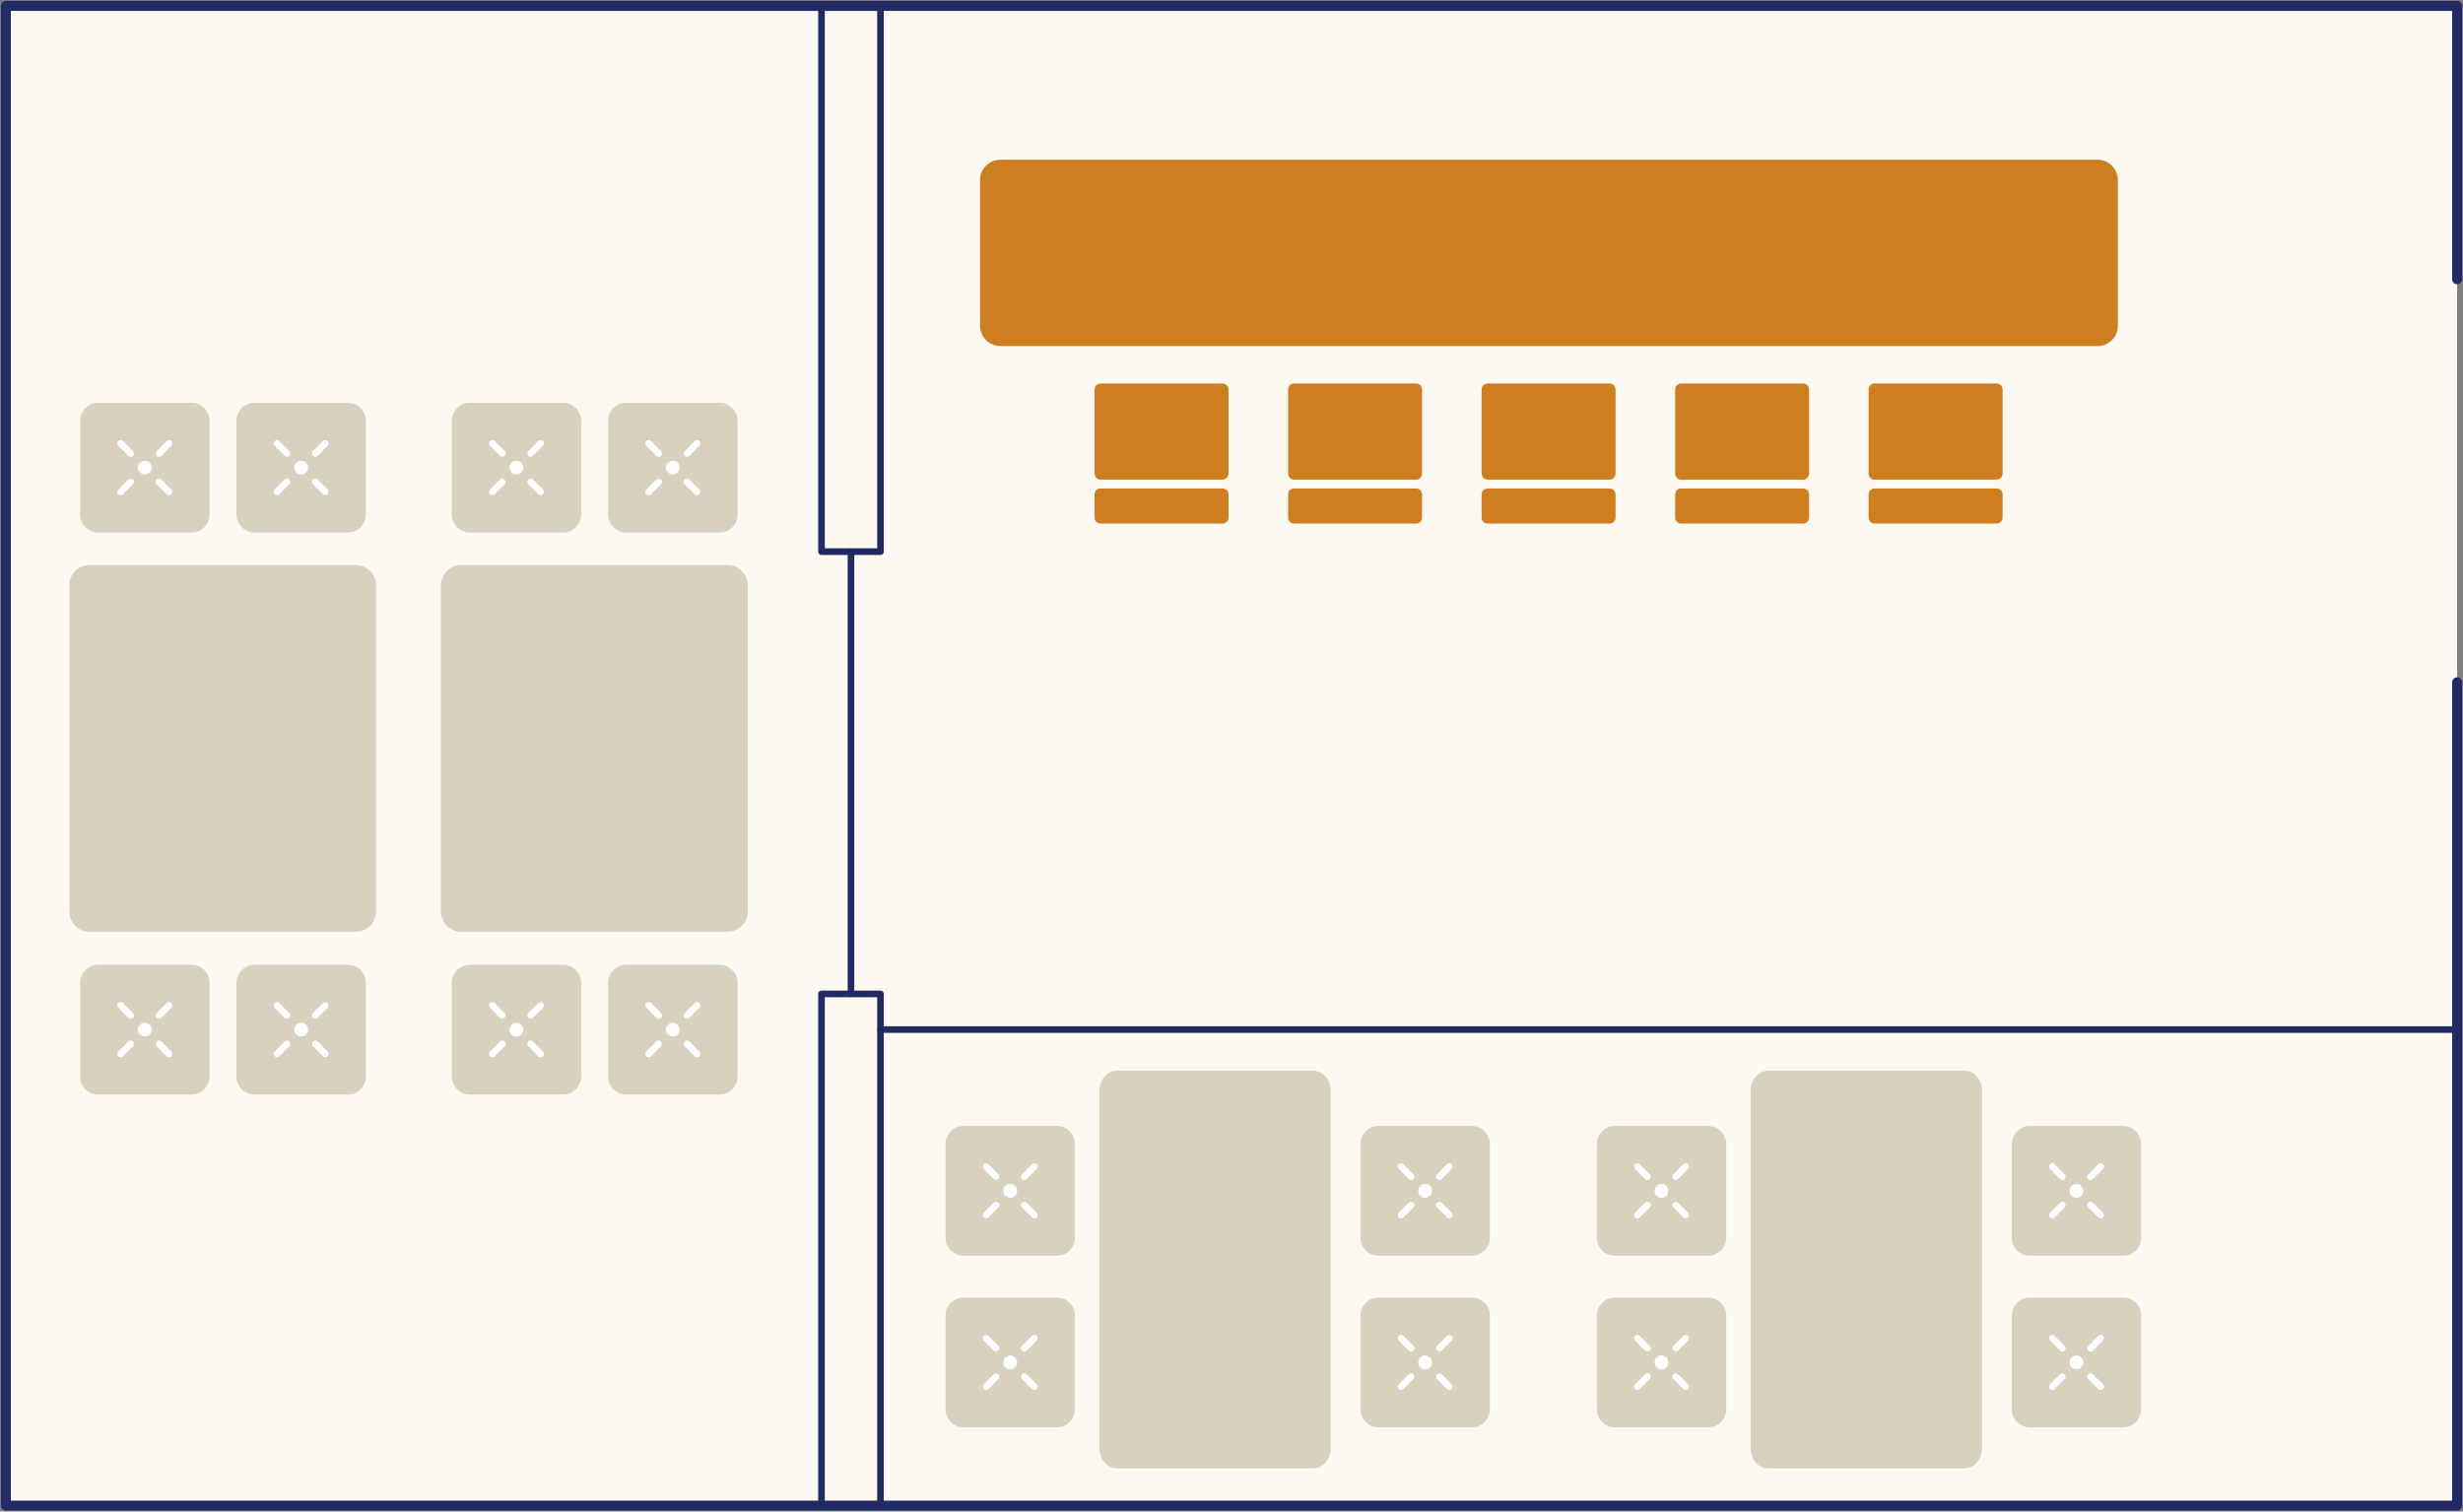<svg width="391" height="240" viewBox="0 0 391 240" fill="none" xmlns="http://www.w3.org/2000/svg">
<rect x="0" y="0" width="391" height="240" fill="#808080" stroke="none"/>
<g clip-path="url(#clip0_170_105694)">
<path d="M390.064 108.334V239.061H0.937V0.939H390.064V44.346" fill="#FBF9F1"/>
<path fill-rule="evenodd" clip-rule="evenodd" d="M0.149 0.939C0.149 0.503 0.502 0.15 0.937 0.15H390.064C390.498 0.15 390.851 0.503 390.851 0.939V44.346C390.851 44.782 390.498 45.136 390.064 45.136C389.629 45.136 389.276 44.782 389.276 44.346V1.729H1.724V238.271H389.276V108.334C389.276 107.897 389.629 107.544 390.064 107.544C390.498 107.544 390.851 107.897 390.851 108.334V239.061C390.851 239.497 390.498 239.85 390.064 239.85H0.937C0.502 239.85 0.149 239.497 0.149 239.061V0.939Z" fill="#222A66"/>
<path fill-rule="evenodd" clip-rule="evenodd" d="M129.887 157.808C129.887 157.518 130.122 157.282 130.412 157.282H139.777C140.067 157.282 140.302 157.518 140.302 157.808V239.061C140.302 239.351 140.067 239.587 139.777 239.587H130.412C130.122 239.587 129.887 239.351 129.887 239.061V157.808ZM130.936 158.335V238.534H139.252V158.335H130.936Z" fill="#222A66"/>
<path fill-rule="evenodd" clip-rule="evenodd" d="M129.887 0.939C129.887 0.649 130.122 0.413 130.412 0.413H139.777C140.067 0.413 140.302 0.649 140.302 0.939V87.593C140.302 87.884 140.067 88.119 139.777 88.119H130.412C130.122 88.119 129.887 87.884 129.887 87.593V0.939ZM130.936 1.466V87.067H139.252V1.466H130.936Z" fill="#222A66"/>
<path d="M336.213 51.71V28.603C336.213 26.813 334.767 25.362 332.982 25.362L158.812 25.362C157.027 25.362 155.581 26.813 155.581 28.603V51.71C155.581 53.5 157.027 54.951 158.812 54.951L332.982 54.951C334.767 54.951 336.213 53.5 336.213 51.71Z" fill="#CD7F1F"/>
<path d="M211.255 229.933V173.225C211.255 171.444 210.005 170 208.462 170H177.311C175.768 170 174.517 171.444 174.517 173.225V229.933C174.517 231.714 175.768 233.158 177.311 233.158H208.462C210.005 233.158 211.255 231.714 211.255 229.933Z" fill="#D8D1BE"/>
<path d="M314.647 229.933V173.225C314.647 171.444 313.396 170 311.853 170H280.702C279.159 170 277.909 171.444 277.909 173.225V229.933C277.909 231.714 279.159 233.158 280.702 233.158H311.853C313.396 233.158 314.647 231.714 314.647 229.933Z" fill="#D8D1BE"/>
<path d="M194.072 60.888H174.718C174.191 60.888 173.763 61.317 173.763 61.846V75.194C173.763 75.723 174.191 76.152 174.718 76.152H194.072C194.599 76.152 195.027 75.723 195.027 75.194V61.846C195.027 61.317 194.599 60.888 194.072 60.888Z" fill="#CD7F1F"/>
<path d="M194.086 77.561H174.704C174.185 77.561 173.763 77.983 173.763 78.505V82.187C173.763 82.708 174.185 83.131 174.704 83.131H194.086C194.606 83.131 195.027 82.708 195.027 82.187V78.505C195.027 77.983 194.606 77.561 194.086 77.561Z" fill="#CD7F1F"/>
<path d="M224.794 60.888H205.441C204.914 60.888 204.486 61.317 204.486 61.846V75.194C204.486 75.723 204.914 76.152 205.441 76.152H224.794C225.322 76.152 225.75 75.723 225.75 75.194V61.846C225.75 61.317 225.322 60.888 224.794 60.888Z" fill="#CD7F1F"/>
<path d="M224.808 77.561H205.427C204.907 77.561 204.486 77.983 204.486 78.505V82.187C204.486 82.708 204.907 83.131 205.427 83.131H224.808C225.328 83.131 225.75 82.708 225.75 82.187V78.505C225.75 77.983 225.328 77.561 224.808 77.561Z" fill="#CD7F1F"/>
<path d="M255.513 60.888H236.159C235.632 60.888 235.204 61.317 235.204 61.846V75.194C235.204 75.723 235.632 76.152 236.159 76.152H255.513C256.04 76.152 256.468 75.723 256.468 75.194V61.846C256.468 61.317 256.04 60.888 255.513 60.888Z" fill="#CD7F1F"/>
<path d="M255.527 77.561H236.145C235.625 77.561 235.204 77.983 235.204 78.505V82.187C235.204 82.708 235.625 83.131 236.145 83.131H255.527C256.047 83.131 256.468 82.708 256.468 82.187V78.505C256.468 77.983 256.047 77.561 255.527 77.561Z" fill="#CD7F1F"/>
<path d="M286.235 60.888H266.882C266.354 60.888 265.927 61.317 265.927 61.846V75.194C265.927 75.723 266.354 76.152 266.882 76.152H286.235C286.763 76.152 287.191 75.723 287.191 75.194V61.846C287.191 61.317 286.763 60.888 286.235 60.888Z" fill="#CD7F1F"/>
<path d="M286.249 77.561H266.868C266.348 77.561 265.927 77.983 265.927 78.505V82.187C265.927 82.708 266.348 83.131 266.868 83.131H286.249C286.769 83.131 287.191 82.708 287.191 82.187V78.505C287.191 77.983 286.769 77.561 286.249 77.561Z" fill="#CD7F1F"/>
<path d="M316.954 60.888H297.6C297.073 60.888 296.645 61.317 296.645 61.846V75.194C296.645 75.723 297.073 76.152 297.6 76.152H316.954C317.481 76.152 317.909 75.723 317.909 75.194V61.846C317.909 61.317 317.481 60.888 316.954 60.888Z" fill="#CD7F1F"/>
<path d="M316.968 77.561H297.586C297.066 77.561 296.645 77.983 296.645 78.505V82.187C296.645 82.708 297.066 83.131 297.586 83.131H316.968C317.487 83.131 317.909 82.708 317.909 82.187V78.505C317.909 77.983 317.487 77.561 316.968 77.561Z" fill="#CD7F1F"/>
<path fill-rule="evenodd" clip-rule="evenodd" d="M139.252 163.472C139.252 163.182 139.487 162.946 139.777 162.946H390.064C390.353 162.946 390.588 163.182 390.588 163.472C390.588 163.763 390.353 163.999 390.064 163.999H139.777C139.487 163.999 139.252 163.763 139.252 163.472Z" fill="#222A66"/>
<path d="M59.704 144.705V92.947C59.704 91.157 58.257 89.707 56.473 89.707H14.235C12.451 89.707 11.004 91.157 11.004 92.947V144.705C11.004 146.494 12.451 147.945 14.235 147.945H56.473C58.257 147.945 59.704 146.494 59.704 144.705Z" fill="#D8D1BE"/>
<path d="M117.08 81.689V66.82C117.08 65.237 115.801 63.955 114.224 63.955H99.398C97.821 63.955 96.542 65.237 96.542 66.82V81.689C96.542 83.272 97.821 84.554 99.398 84.554H114.224C115.801 84.554 117.08 83.272 117.08 81.689Z" fill="#D8D1BE"/>
<path d="M106.806 75.349C107.411 75.349 107.902 74.857 107.902 74.25C107.902 73.643 107.411 73.151 106.806 73.151C106.201 73.151 105.71 73.643 105.71 74.25C105.71 74.857 106.201 75.349 106.806 75.349Z" fill="white"/>
<path fill-rule="evenodd" clip-rule="evenodd" d="M102.6 70.031C102.805 69.825 103.137 69.825 103.342 70.031L104.934 71.628C105.139 71.833 105.139 72.167 104.934 72.372C104.729 72.578 104.397 72.578 104.192 72.372L102.6 70.775C102.395 70.57 102.395 70.236 102.6 70.031Z" fill="white"/>
<path fill-rule="evenodd" clip-rule="evenodd" d="M108.683 76.132C108.888 75.926 109.22 75.926 109.425 76.132L111.017 77.729C111.222 77.934 111.222 78.268 111.017 78.473C110.812 78.679 110.48 78.679 110.275 78.473L108.682 76.876C108.478 76.671 108.478 76.337 108.683 76.132Z" fill="white"/>
<path fill-rule="evenodd" clip-rule="evenodd" d="M104.934 76.132C105.139 76.337 105.139 76.671 104.934 76.876L103.342 78.473C103.137 78.679 102.805 78.679 102.6 78.473C102.395 78.268 102.395 77.934 102.6 77.729L104.192 76.132C104.397 75.926 104.729 75.926 104.934 76.132Z" fill="white"/>
<path fill-rule="evenodd" clip-rule="evenodd" d="M111.017 70.031C111.222 70.236 111.222 70.57 111.017 70.775L109.425 72.372C109.22 72.578 108.888 72.578 108.683 72.372C108.478 72.167 108.478 71.833 108.682 71.628L110.275 70.031C110.48 69.825 110.812 69.825 111.017 70.031Z" fill="white"/>
<path d="M92.262 81.689V66.82C92.262 65.237 90.983 63.955 89.406 63.955H74.581C73.003 63.955 71.724 65.237 71.724 66.82V81.689C71.724 83.272 73.003 84.554 74.581 84.554H89.406C90.983 84.554 92.262 83.272 92.262 81.689Z" fill="#D8D1BE"/>
<path d="M81.988 75.349C82.594 75.349 83.084 74.857 83.084 74.25C83.084 73.643 82.594 73.151 81.988 73.151C81.383 73.151 80.893 73.643 80.893 74.25C80.893 74.857 81.383 75.349 81.988 75.349Z" fill="white"/>
<path fill-rule="evenodd" clip-rule="evenodd" d="M77.782 70.031C77.987 69.825 78.32 69.825 78.524 70.031L80.117 71.628C80.321 71.833 80.321 72.167 80.116 72.372C79.912 72.578 79.579 72.578 79.374 72.372L77.782 70.775C77.577 70.57 77.577 70.236 77.782 70.031Z" fill="white"/>
<path fill-rule="evenodd" clip-rule="evenodd" d="M83.865 76.132C84.07 75.926 84.402 75.926 84.607 76.132L86.199 77.729C86.404 77.934 86.404 78.268 86.199 78.473C85.994 78.679 85.662 78.679 85.457 78.473L83.865 76.876C83.66 76.671 83.66 76.337 83.865 76.132Z" fill="white"/>
<path fill-rule="evenodd" clip-rule="evenodd" d="M80.116 76.132C80.321 76.337 80.321 76.671 80.117 76.876L78.524 78.473C78.32 78.679 77.987 78.679 77.782 78.473C77.577 78.268 77.577 77.934 77.782 77.729L79.374 76.132C79.579 75.926 79.912 75.926 80.116 76.132Z" fill="white"/>
<path fill-rule="evenodd" clip-rule="evenodd" d="M86.199 70.031C86.404 70.236 86.404 70.57 86.199 70.775L84.607 72.372C84.402 72.578 84.07 72.578 83.865 72.372C83.66 72.167 83.66 71.833 83.865 71.628L85.457 70.031C85.662 69.825 85.994 69.825 86.199 70.031Z" fill="white"/>
<path d="M58.079 81.689V66.82C58.079 65.237 56.8 63.955 55.223 63.955H40.398C38.82 63.955 37.541 65.237 37.541 66.82V81.689C37.541 83.272 38.82 84.554 40.398 84.554H55.223C56.8 84.554 58.079 83.272 58.079 81.689Z" fill="#D8D1BE"/>
<path d="M47.805 75.349C48.41 75.349 48.901 74.857 48.901 74.25C48.901 73.643 48.41 73.151 47.805 73.151C47.2 73.151 46.709 73.643 46.709 74.25C46.709 74.857 47.2 75.349 47.805 75.349Z" fill="white"/>
<path fill-rule="evenodd" clip-rule="evenodd" d="M43.599 70.031C43.804 69.825 44.136 69.825 44.341 70.031L45.933 71.628C46.138 71.833 46.138 72.167 45.933 72.372C45.728 72.578 45.396 72.578 45.191 72.372L43.599 70.775C43.394 70.57 43.394 70.236 43.599 70.031Z" fill="white"/>
<path fill-rule="evenodd" clip-rule="evenodd" d="M49.682 76.132C49.887 75.926 50.219 75.926 50.424 76.132L52.016 77.729C52.221 77.934 52.221 78.268 52.016 78.473C51.811 78.679 51.479 78.679 51.274 78.473L49.681 76.876C49.477 76.671 49.477 76.337 49.682 76.132Z" fill="white"/>
<path fill-rule="evenodd" clip-rule="evenodd" d="M45.933 76.132C46.138 76.337 46.138 76.671 45.933 76.876L44.341 78.473C44.136 78.679 43.804 78.679 43.599 78.473C43.394 78.268 43.394 77.934 43.599 77.729L45.191 76.132C45.396 75.926 45.728 75.926 45.933 76.132Z" fill="white"/>
<path fill-rule="evenodd" clip-rule="evenodd" d="M52.016 70.031C52.221 70.236 52.221 70.57 52.016 70.775L50.424 72.372C50.219 72.578 49.887 72.578 49.682 72.372C49.477 72.167 49.477 71.833 49.681 71.628L51.274 70.031C51.479 69.825 51.811 69.825 52.016 70.031Z" fill="white"/>
<path d="M33.261 81.689V66.82C33.261 65.237 31.982 63.955 30.404 63.955H15.579C14.002 63.955 12.723 65.237 12.723 66.82V81.689C12.723 83.272 14.002 84.554 15.579 84.554H30.404C31.982 84.554 33.261 83.272 33.261 81.689Z" fill="#D8D1BE"/>
<path d="M22.987 75.349C23.592 75.349 24.083 74.857 24.083 74.25C24.083 73.643 23.592 73.151 22.987 73.151C22.382 73.151 21.891 73.643 21.891 74.25C21.891 74.857 22.382 75.349 22.987 75.349Z" fill="white"/>
<path fill-rule="evenodd" clip-rule="evenodd" d="M18.781 70.031C18.986 69.825 19.318 69.825 19.523 70.031L21.115 71.628C21.32 71.833 21.32 72.167 21.115 72.372C20.91 72.578 20.578 72.578 20.373 72.372L18.781 70.775C18.576 70.57 18.576 70.236 18.781 70.031Z" fill="white"/>
<path fill-rule="evenodd" clip-rule="evenodd" d="M24.863 76.132C25.068 75.926 25.401 75.926 25.605 76.132L27.198 77.729C27.402 77.934 27.402 78.268 27.198 78.473C26.992 78.679 26.66 78.679 26.455 78.473L24.863 76.876C24.658 76.671 24.658 76.337 24.863 76.132Z" fill="white"/>
<path fill-rule="evenodd" clip-rule="evenodd" d="M21.115 76.132C21.32 76.337 21.32 76.671 21.115 76.876L19.523 78.473C19.318 78.679 18.986 78.679 18.781 78.473C18.576 78.268 18.576 77.934 18.781 77.729L20.373 76.132C20.578 75.926 20.91 75.926 21.115 76.132Z" fill="white"/>
<path fill-rule="evenodd" clip-rule="evenodd" d="M27.198 70.031C27.402 70.236 27.402 70.57 27.198 70.775L25.605 72.372C25.401 72.578 25.068 72.578 24.863 72.372C24.658 72.167 24.658 71.833 24.863 71.628L26.455 70.031C26.66 69.825 26.992 69.825 27.198 70.031Z" fill="white"/>
<path d="M117.08 170.926V156.056C117.08 154.474 115.801 153.191 114.224 153.191H99.398C97.821 153.191 96.542 154.474 96.542 156.056V170.926C96.542 172.508 97.821 173.791 99.398 173.791H114.224C115.801 173.791 117.08 172.508 117.08 170.926Z" fill="#D8D1BE"/>
<path d="M106.807 164.585C107.412 164.585 107.902 164.093 107.902 163.486C107.902 162.879 107.412 162.387 106.807 162.387C106.202 162.387 105.711 162.879 105.711 163.486C105.711 164.093 106.202 164.585 106.807 164.585Z" fill="white"/>
<path fill-rule="evenodd" clip-rule="evenodd" d="M102.6 159.268C102.805 159.062 103.137 159.062 103.342 159.268L104.934 160.865C105.139 161.07 105.139 161.403 104.934 161.609C104.729 161.814 104.397 161.814 104.192 161.609L102.6 160.012C102.395 159.806 102.395 159.473 102.6 159.268Z" fill="white"/>
<path fill-rule="evenodd" clip-rule="evenodd" d="M108.683 165.369C108.888 165.163 109.22 165.163 109.425 165.369L111.017 166.966C111.222 167.171 111.222 167.504 111.017 167.71C110.812 167.915 110.48 167.915 110.275 167.71L108.682 166.113C108.478 165.907 108.478 165.574 108.683 165.369Z" fill="white"/>
<path fill-rule="evenodd" clip-rule="evenodd" d="M104.934 165.369C105.139 165.574 105.139 165.907 104.934 166.113L103.342 167.71C103.137 167.915 102.805 167.915 102.6 167.71C102.395 167.504 102.395 167.171 102.6 166.966L104.192 165.369C104.397 165.163 104.729 165.163 104.934 165.369Z" fill="white"/>
<path fill-rule="evenodd" clip-rule="evenodd" d="M111.017 159.268C111.222 159.473 111.222 159.806 111.017 160.012L109.425 161.609C109.22 161.814 108.888 161.814 108.683 161.609C108.478 161.403 108.478 161.07 108.682 160.865L110.275 159.268C110.48 159.062 110.812 159.062 111.017 159.268Z" fill="white"/>
<path d="M92.262 170.926V156.056C92.262 154.474 90.983 153.191 89.405 153.191H74.58C73.002 153.191 71.724 154.474 71.724 156.056V170.926C71.724 172.508 73.002 173.791 74.58 173.791H89.405C90.983 173.791 92.262 172.508 92.262 170.926Z" fill="#D8D1BE"/>
<path d="M81.988 164.585C82.594 164.585 83.084 164.093 83.084 163.486C83.084 162.879 82.594 162.387 81.988 162.387C81.383 162.387 80.893 162.879 80.893 163.486C80.893 164.093 81.383 164.585 81.988 164.585Z" fill="white"/>
<path fill-rule="evenodd" clip-rule="evenodd" d="M77.782 159.268C77.987 159.062 78.319 159.062 78.524 159.268L80.116 160.865C80.321 161.07 80.321 161.403 80.116 161.609C79.911 161.814 79.579 161.814 79.374 161.609L77.782 160.012C77.577 159.806 77.577 159.473 77.782 159.268Z" fill="white"/>
<path fill-rule="evenodd" clip-rule="evenodd" d="M83.864 165.369C84.069 165.163 84.401 165.163 84.606 165.369L86.198 166.966C86.403 167.171 86.403 167.504 86.198 167.71C85.993 167.915 85.661 167.915 85.456 167.71L83.864 166.113C83.659 165.907 83.659 165.574 83.864 165.369Z" fill="white"/>
<path fill-rule="evenodd" clip-rule="evenodd" d="M80.116 165.369C80.321 165.574 80.321 165.907 80.116 166.113L78.524 167.71C78.319 167.915 77.987 167.915 77.782 167.71C77.577 167.504 77.577 167.171 77.782 166.966L79.374 165.369C79.579 165.163 79.911 165.163 80.116 165.369Z" fill="white"/>
<path fill-rule="evenodd" clip-rule="evenodd" d="M86.198 159.268C86.403 159.473 86.403 159.806 86.198 160.012L84.606 161.609C84.401 161.814 84.069 161.814 83.864 161.609C83.659 161.403 83.659 161.07 83.864 160.865L85.456 159.268C85.661 159.062 85.993 159.062 86.198 159.268Z" fill="white"/>
<path d="M152.959 226.629H167.784C169.361 226.629 170.64 225.346 170.64 223.764V208.894C170.64 207.312 169.361 206.029 167.784 206.029H152.959C151.381 206.029 150.102 207.312 150.102 208.894V223.764C150.102 225.346 151.381 226.629 152.959 226.629Z" fill="#D8D1BE"/>
<path d="M160.371 217.423C160.976 217.423 161.467 216.931 161.467 216.324C161.467 215.717 160.976 215.225 160.371 215.225C159.766 215.225 159.275 215.717 159.275 216.324C159.275 216.931 159.766 217.423 160.371 217.423Z" fill="white"/>
<path fill-rule="evenodd" clip-rule="evenodd" d="M164.582 212.105C164.787 212.311 164.787 212.644 164.582 212.85L162.99 214.446C162.785 214.652 162.452 214.652 162.248 214.447C162.043 214.241 162.042 213.908 162.247 213.702L163.84 212.105C164.044 211.9 164.377 211.9 164.582 212.105Z" fill="white"/>
<path fill-rule="evenodd" clip-rule="evenodd" d="M158.499 218.206C158.704 218.412 158.704 218.745 158.499 218.951L156.907 220.548C156.702 220.753 156.37 220.753 156.165 220.548C155.96 220.342 155.96 220.009 156.165 219.803L157.757 218.206C157.962 218.001 158.294 218.001 158.499 218.206Z" fill="white"/>
<path fill-rule="evenodd" clip-rule="evenodd" d="M156.165 212.105C156.37 211.9 156.702 211.9 156.907 212.105L158.499 213.702C158.704 213.908 158.704 214.241 158.499 214.447C158.294 214.652 157.962 214.652 157.757 214.446L156.165 212.85C155.96 212.644 155.96 212.311 156.165 212.105Z" fill="white"/>
<path fill-rule="evenodd" clip-rule="evenodd" d="M162.248 218.206C162.452 218.001 162.785 218.001 162.99 218.206L164.582 219.803C164.787 220.009 164.787 220.342 164.582 220.548C164.377 220.753 164.044 220.753 163.84 220.548L162.247 218.951C162.042 218.745 162.043 218.412 162.248 218.206Z" fill="white"/>
<path d="M256.351 226.629H271.176C272.753 226.629 274.032 225.346 274.032 223.764V208.894C274.032 207.312 272.753 206.029 271.176 206.029H256.351C254.773 206.029 253.494 207.312 253.494 208.894V223.764C253.494 225.346 254.773 226.629 256.351 226.629Z" fill="#D8D1BE"/>
<path d="M263.763 217.423C264.368 217.423 264.859 216.931 264.859 216.324C264.859 215.717 264.368 215.225 263.763 215.225C263.158 215.225 262.667 215.717 262.667 216.324C262.667 216.931 263.158 217.423 263.763 217.423Z" fill="white"/>
<path fill-rule="evenodd" clip-rule="evenodd" d="M267.974 212.105C268.179 212.311 268.179 212.644 267.974 212.85L266.382 214.446C266.177 214.652 265.845 214.652 265.64 214.447C265.435 214.241 265.435 213.908 265.64 213.702L267.232 212.105C267.437 211.9 267.769 211.9 267.974 212.105Z" fill="white"/>
<path fill-rule="evenodd" clip-rule="evenodd" d="M261.891 218.206C262.096 218.412 262.096 218.745 261.891 218.951L260.299 220.548C260.094 220.753 259.762 220.753 259.557 220.548C259.352 220.342 259.352 220.009 259.557 219.803L261.149 218.206C261.354 218.001 261.686 218.001 261.891 218.206Z" fill="white"/>
<path fill-rule="evenodd" clip-rule="evenodd" d="M259.557 212.105C259.762 211.9 260.094 211.9 260.299 212.105L261.891 213.702C262.096 213.908 262.096 214.241 261.891 214.447C261.686 214.652 261.354 214.652 261.149 214.446L259.557 212.85C259.352 212.644 259.352 212.311 259.557 212.105Z" fill="white"/>
<path fill-rule="evenodd" clip-rule="evenodd" d="M265.64 218.206C265.845 218.001 266.177 218.001 266.382 218.206L267.974 219.803C268.179 220.009 268.179 220.342 267.974 220.548C267.769 220.753 267.437 220.753 267.232 220.548L265.64 218.951C265.435 218.745 265.435 218.412 265.64 218.206Z" fill="white"/>
<path d="M152.959 199.388H167.784C169.361 199.388 170.64 198.105 170.64 196.523V181.653C170.64 180.071 169.361 178.788 167.784 178.788H152.959C151.381 178.788 150.102 180.071 150.102 181.653V196.523C150.102 198.105 151.381 199.388 152.959 199.388Z" fill="#D8D1BE"/>
<path d="M160.371 190.182C160.976 190.182 161.467 189.69 161.467 189.083C161.467 188.476 160.976 187.984 160.371 187.984C159.766 187.984 159.275 188.476 159.275 189.083C159.275 189.69 159.766 190.182 160.371 190.182Z" fill="white"/>
<path fill-rule="evenodd" clip-rule="evenodd" d="M164.582 184.865C164.787 185.07 164.787 185.403 164.582 185.609L162.99 187.206C162.785 187.411 162.452 187.411 162.248 187.206C162.043 187 162.042 186.667 162.247 186.462L163.84 184.865C164.044 184.659 164.377 184.659 164.582 184.865Z" fill="white"/>
<path fill-rule="evenodd" clip-rule="evenodd" d="M158.499 190.966C158.704 191.171 158.704 191.504 158.499 191.71L156.907 193.307C156.702 193.512 156.37 193.512 156.165 193.307C155.96 193.101 155.96 192.768 156.165 192.563L157.757 190.966C157.962 190.76 158.294 190.76 158.499 190.966Z" fill="white"/>
<path fill-rule="evenodd" clip-rule="evenodd" d="M156.165 184.865C156.37 184.659 156.702 184.659 156.907 184.865L158.499 186.462C158.704 186.667 158.704 187 158.499 187.206C158.294 187.411 157.962 187.411 157.757 187.206L156.165 185.609C155.96 185.403 155.96 185.07 156.165 184.865Z" fill="white"/>
<path fill-rule="evenodd" clip-rule="evenodd" d="M162.248 190.966C162.452 190.76 162.785 190.76 162.99 190.966L164.582 192.563C164.787 192.768 164.787 193.101 164.582 193.307C164.377 193.512 164.044 193.512 163.84 193.307L162.247 191.71C162.042 191.504 162.043 191.171 162.248 190.966Z" fill="white"/>
<path d="M256.351 199.388H271.176C272.753 199.388 274.032 198.105 274.032 196.523V181.653C274.032 180.071 272.753 178.788 271.176 178.788H256.351C254.773 178.788 253.494 180.071 253.494 181.653V196.523C253.494 198.105 254.773 199.388 256.351 199.388Z" fill="#D8D1BE"/>
<path d="M263.763 190.182C264.368 190.182 264.859 189.69 264.859 189.083C264.859 188.476 264.368 187.984 263.763 187.984C263.158 187.984 262.667 188.476 262.667 189.083C262.667 189.69 263.158 190.182 263.763 190.182Z" fill="white"/>
<path fill-rule="evenodd" clip-rule="evenodd" d="M267.974 184.865C268.179 185.07 268.179 185.403 267.974 185.609L266.382 187.206C266.177 187.411 265.845 187.411 265.64 187.206C265.435 187 265.435 186.667 265.64 186.462L267.232 184.865C267.437 184.659 267.769 184.659 267.974 184.865Z" fill="white"/>
<path fill-rule="evenodd" clip-rule="evenodd" d="M261.891 190.966C262.096 191.171 262.096 191.504 261.891 191.71L260.299 193.307C260.094 193.512 259.762 193.512 259.557 193.307C259.352 193.101 259.352 192.768 259.557 192.563L261.149 190.966C261.354 190.76 261.686 190.76 261.891 190.966Z" fill="white"/>
<path fill-rule="evenodd" clip-rule="evenodd" d="M259.557 184.865C259.762 184.659 260.094 184.659 260.299 184.865L261.891 186.462C262.096 186.667 262.096 187 261.891 187.206C261.686 187.411 261.354 187.411 261.149 187.206L259.557 185.609C259.352 185.403 259.352 185.07 259.557 184.865Z" fill="white"/>
<path fill-rule="evenodd" clip-rule="evenodd" d="M265.64 190.966C265.845 190.76 266.177 190.76 266.382 190.966L267.974 192.563C268.179 192.768 268.179 193.101 267.974 193.307C267.769 193.512 267.437 193.512 267.232 193.307L265.64 191.71C265.435 191.504 265.435 191.171 265.64 190.966Z" fill="white"/>
<path d="M218.835 226.629H233.66C235.238 226.629 236.517 225.346 236.517 223.764V208.894C236.517 207.312 235.238 206.029 233.66 206.029H218.835C217.257 206.029 215.979 207.312 215.979 208.894V223.764C215.979 225.346 217.257 226.629 218.835 226.629Z" fill="#D8D1BE"/>
<path d="M226.248 217.423C226.853 217.423 227.343 216.931 227.343 216.324C227.343 215.717 226.853 215.225 226.248 215.225C225.642 215.225 225.152 215.717 225.152 216.324C225.152 216.931 225.642 217.423 226.248 217.423Z" fill="white"/>
<path fill-rule="evenodd" clip-rule="evenodd" d="M230.458 212.105C230.663 212.311 230.663 212.644 230.458 212.85L228.866 214.446C228.661 214.652 228.329 214.652 228.124 214.447C227.919 214.241 227.919 213.908 228.124 213.702L229.716 212.105C229.921 211.9 230.253 211.9 230.458 212.105Z" fill="white"/>
<path fill-rule="evenodd" clip-rule="evenodd" d="M224.376 218.206C224.581 218.412 224.581 218.745 224.376 218.951L222.784 220.548C222.579 220.753 222.246 220.753 222.041 220.548C221.836 220.342 221.836 220.009 222.041 219.803L223.633 218.206C223.838 218.001 224.171 218.001 224.376 218.206Z" fill="white"/>
<path fill-rule="evenodd" clip-rule="evenodd" d="M222.041 212.105C222.246 211.9 222.579 211.9 222.784 212.105L224.376 213.702C224.581 213.908 224.581 214.241 224.376 214.447C224.171 214.652 223.838 214.652 223.633 214.446L222.041 212.85C221.836 212.644 221.836 212.311 222.041 212.105Z" fill="white"/>
<path fill-rule="evenodd" clip-rule="evenodd" d="M228.124 218.206C228.329 218.001 228.661 218.001 228.866 218.206L230.458 219.803C230.663 220.009 230.663 220.342 230.458 220.548C230.253 220.753 229.921 220.753 229.716 220.548L228.124 218.951C227.919 218.745 227.919 218.412 228.124 218.206Z" fill="white"/>
<path d="M322.227 226.629H337.052C338.63 226.629 339.909 225.346 339.909 223.764V208.894C339.909 207.312 338.63 206.029 337.052 206.029H322.227C320.65 206.029 319.371 207.312 319.371 208.894V223.764C319.371 225.346 320.65 226.629 322.227 226.629Z" fill="#D8D1BE"/>
<path d="M329.64 217.423C330.245 217.423 330.735 216.931 330.735 216.324C330.735 215.717 330.245 215.225 329.64 215.225C329.035 215.225 328.544 215.717 328.544 216.324C328.544 216.931 329.035 217.423 329.64 217.423Z" fill="white"/>
<path fill-rule="evenodd" clip-rule="evenodd" d="M333.85 212.105C334.055 212.311 334.055 212.644 333.85 212.85L332.258 214.446C332.053 214.652 331.721 214.652 331.516 214.447C331.311 214.241 331.311 213.908 331.516 213.702L333.108 212.105C333.313 211.9 333.645 211.9 333.85 212.105Z" fill="white"/>
<path fill-rule="evenodd" clip-rule="evenodd" d="M327.768 218.206C327.973 218.412 327.973 218.745 327.768 218.951L326.176 220.548C325.971 220.753 325.639 220.753 325.434 220.548C325.229 220.342 325.229 220.009 325.433 219.803L327.026 218.206C327.231 218.001 327.563 218.001 327.768 218.206Z" fill="white"/>
<path fill-rule="evenodd" clip-rule="evenodd" d="M325.434 212.105C325.639 211.9 325.971 211.9 326.176 212.105L327.768 213.702C327.973 213.908 327.973 214.241 327.768 214.447C327.563 214.652 327.231 214.652 327.026 214.446L325.433 212.85C325.229 212.644 325.229 212.311 325.434 212.105Z" fill="white"/>
<path fill-rule="evenodd" clip-rule="evenodd" d="M331.516 218.206C331.721 218.001 332.053 218.001 332.258 218.206L333.85 219.803C334.055 220.009 334.055 220.342 333.85 220.548C333.645 220.753 333.313 220.753 333.108 220.548L331.516 218.951C331.311 218.745 331.311 218.412 331.516 218.206Z" fill="white"/>
<path d="M218.835 199.388H233.66C235.238 199.388 236.517 198.105 236.517 196.523V181.653C236.517 180.071 235.238 178.788 233.66 178.788H218.835C217.257 178.788 215.979 180.071 215.979 181.653V196.523C215.979 198.105 217.257 199.388 218.835 199.388Z" fill="#D8D1BE"/>
<path d="M226.248 190.182C226.853 190.182 227.343 189.69 227.343 189.083C227.343 188.476 226.853 187.984 226.248 187.984C225.642 187.984 225.152 188.476 225.152 189.083C225.152 189.69 225.642 190.182 226.248 190.182Z" fill="white"/>
<path fill-rule="evenodd" clip-rule="evenodd" d="M230.458 184.865C230.663 185.07 230.663 185.403 230.458 185.609L228.866 187.206C228.661 187.411 228.329 187.411 228.124 187.206C227.919 187 227.919 186.667 228.124 186.462L229.716 184.865C229.921 184.659 230.253 184.659 230.458 184.865Z" fill="white"/>
<path fill-rule="evenodd" clip-rule="evenodd" d="M224.376 190.966C224.581 191.171 224.581 191.504 224.376 191.71L222.784 193.307C222.579 193.512 222.246 193.512 222.041 193.307C221.836 193.101 221.836 192.768 222.041 192.563L223.633 190.966C223.838 190.76 224.171 190.76 224.376 190.966Z" fill="white"/>
<path fill-rule="evenodd" clip-rule="evenodd" d="M222.041 184.865C222.246 184.659 222.579 184.659 222.784 184.865L224.376 186.462C224.581 186.667 224.581 187 224.376 187.206C224.171 187.411 223.838 187.411 223.633 187.206L222.041 185.609C221.836 185.403 221.836 185.07 222.041 184.865Z" fill="white"/>
<path fill-rule="evenodd" clip-rule="evenodd" d="M228.124 190.966C228.329 190.76 228.661 190.76 228.866 190.966L230.458 192.563C230.663 192.768 230.663 193.101 230.458 193.307C230.253 193.512 229.921 193.512 229.716 193.307L228.124 191.71C227.919 191.504 227.919 191.171 228.124 190.966Z" fill="white"/>
<path d="M322.227 199.388H337.052C338.63 199.388 339.909 198.105 339.909 196.523V181.653C339.909 180.071 338.63 178.788 337.052 178.788H322.227C320.65 178.788 319.371 180.071 319.371 181.653V196.523C319.371 198.105 320.65 199.388 322.227 199.388Z" fill="#D8D1BE"/>
<path d="M329.64 190.182C330.245 190.182 330.735 189.69 330.735 189.083C330.735 188.476 330.245 187.984 329.64 187.984C329.035 187.984 328.544 188.476 328.544 189.083C328.544 189.69 329.035 190.182 329.64 190.182Z" fill="white"/>
<path fill-rule="evenodd" clip-rule="evenodd" d="M333.85 184.865C334.055 185.07 334.055 185.403 333.85 185.609L332.258 187.206C332.053 187.411 331.721 187.411 331.516 187.206C331.311 187 331.311 186.667 331.516 186.462L333.108 184.865C333.313 184.659 333.645 184.659 333.85 184.865Z" fill="white"/>
<path fill-rule="evenodd" clip-rule="evenodd" d="M327.768 190.966C327.973 191.171 327.973 191.504 327.768 191.71L326.176 193.307C325.971 193.512 325.639 193.512 325.434 193.307C325.229 193.101 325.229 192.768 325.433 192.563L327.026 190.966C327.231 190.76 327.563 190.76 327.768 190.966Z" fill="white"/>
<path fill-rule="evenodd" clip-rule="evenodd" d="M325.434 184.865C325.639 184.659 325.971 184.659 326.176 184.865L327.768 186.462C327.973 186.667 327.973 187 327.768 187.206C327.563 187.411 327.231 187.411 327.026 187.206L325.433 185.609C325.229 185.403 325.229 185.07 325.434 184.865Z" fill="white"/>
<path fill-rule="evenodd" clip-rule="evenodd" d="M331.516 190.966C331.721 190.76 332.053 190.76 332.258 190.966L333.85 192.563C334.055 192.768 334.055 193.101 333.85 193.307C333.645 193.512 333.313 193.512 333.108 193.307L331.516 191.71C331.311 191.504 331.311 191.171 331.516 190.966Z" fill="white"/>
<path d="M58.079 170.926V156.056C58.079 154.474 56.8 153.191 55.222 153.191H40.397C38.819 153.191 37.541 154.474 37.541 156.056V170.926C37.541 172.508 38.819 173.791 40.397 173.791H55.222C56.8 173.791 58.079 172.508 58.079 170.926Z" fill="#D8D1BE"/>
<path d="M47.805 164.585C48.41 164.585 48.901 164.093 48.901 163.486C48.901 162.879 48.41 162.387 47.805 162.387C47.2 162.387 46.709 162.879 46.709 163.486C46.709 164.093 47.2 164.585 47.805 164.585Z" fill="white"/>
<path fill-rule="evenodd" clip-rule="evenodd" d="M43.599 159.268C43.804 159.062 44.136 159.062 44.341 159.268L45.933 160.865C46.138 161.07 46.138 161.403 45.933 161.609C45.728 161.814 45.396 161.814 45.191 161.609L43.599 160.012C43.394 159.806 43.394 159.473 43.599 159.268Z" fill="white"/>
<path fill-rule="evenodd" clip-rule="evenodd" d="M49.682 165.369C49.887 165.163 50.219 165.163 50.424 165.369L52.016 166.966C52.221 167.171 52.221 167.504 52.016 167.71C51.811 167.915 51.479 167.915 51.274 167.71L49.681 166.113C49.477 165.907 49.477 165.574 49.682 165.369Z" fill="white"/>
<path fill-rule="evenodd" clip-rule="evenodd" d="M45.933 165.369C46.138 165.574 46.138 165.907 45.933 166.113L44.341 167.71C44.136 167.915 43.804 167.915 43.599 167.71C43.394 167.504 43.394 167.171 43.599 166.966L45.191 165.369C45.396 165.163 45.728 165.163 45.933 165.369Z" fill="white"/>
<path fill-rule="evenodd" clip-rule="evenodd" d="M52.016 159.268C52.221 159.473 52.221 159.806 52.016 160.012L50.424 161.609C50.219 161.814 49.887 161.814 49.682 161.609C49.477 161.403 49.477 161.07 49.681 160.865L51.274 159.268C51.479 159.062 51.811 159.062 52.016 159.268Z" fill="white"/>
<path d="M33.261 170.926V156.056C33.261 154.474 31.982 153.191 30.404 153.191H15.579C14.002 153.191 12.723 154.474 12.723 156.056V170.926C12.723 172.508 14.002 173.791 15.579 173.791H30.404C31.982 173.791 33.261 172.508 33.261 170.926Z" fill="#D8D1BE"/>
<path d="M22.987 164.585C23.593 164.585 24.083 164.093 24.083 163.486C24.083 162.879 23.593 162.387 22.987 162.387C22.382 162.387 21.892 162.879 21.892 163.486C21.892 164.093 22.382 164.585 22.987 164.585Z" fill="white"/>
<path fill-rule="evenodd" clip-rule="evenodd" d="M18.781 159.268C18.986 159.062 19.319 159.062 19.523 159.268L21.116 160.865C21.32 161.07 21.32 161.403 21.115 161.609C20.91 161.814 20.578 161.814 20.373 161.609L18.781 160.012C18.576 159.806 18.576 159.473 18.781 159.268Z" fill="white"/>
<path fill-rule="evenodd" clip-rule="evenodd" d="M24.864 165.369C25.069 165.163 25.401 165.163 25.606 165.369L27.198 166.966C27.403 167.171 27.403 167.504 27.198 167.71C26.993 167.915 26.661 167.915 26.456 167.71L24.864 166.113C24.659 165.907 24.659 165.574 24.864 165.369Z" fill="white"/>
<path fill-rule="evenodd" clip-rule="evenodd" d="M21.115 165.369C21.32 165.574 21.32 165.907 21.116 166.113L19.523 167.71C19.319 167.915 18.986 167.915 18.781 167.71C18.576 167.504 18.576 167.171 18.781 166.966L20.373 165.369C20.578 165.163 20.91 165.163 21.115 165.369Z" fill="white"/>
<path fill-rule="evenodd" clip-rule="evenodd" d="M27.198 159.268C27.403 159.473 27.403 159.806 27.198 160.012L25.606 161.609C25.401 161.814 25.069 161.814 24.864 161.609C24.659 161.403 24.659 161.07 24.864 160.865L26.456 159.268C26.661 159.062 26.993 159.062 27.198 159.268Z" fill="white"/>
<path d="M118.705 144.705V92.947C118.705 91.157 117.259 89.707 115.474 89.707H73.237C71.452 89.707 70.006 91.157 70.006 92.947V144.705C70.006 146.494 71.452 147.945 73.237 147.945H115.474C117.259 147.945 118.705 146.494 118.705 144.705Z" fill="#D8D1BE"/>
<path fill-rule="evenodd" clip-rule="evenodd" d="M135.094 87.067C135.384 87.067 135.619 87.302 135.619 87.593V157.808C135.619 158.099 135.384 158.335 135.094 158.335C134.804 158.335 134.569 158.099 134.569 157.808V87.593C134.569 87.302 134.804 87.067 135.094 87.067Z" fill="#222A66"/>
</g>
<defs>
<clipPath id="clip0_170_105694">
<rect width="391" height="240" fill="white"/>
</clipPath>
</defs>
</svg>
